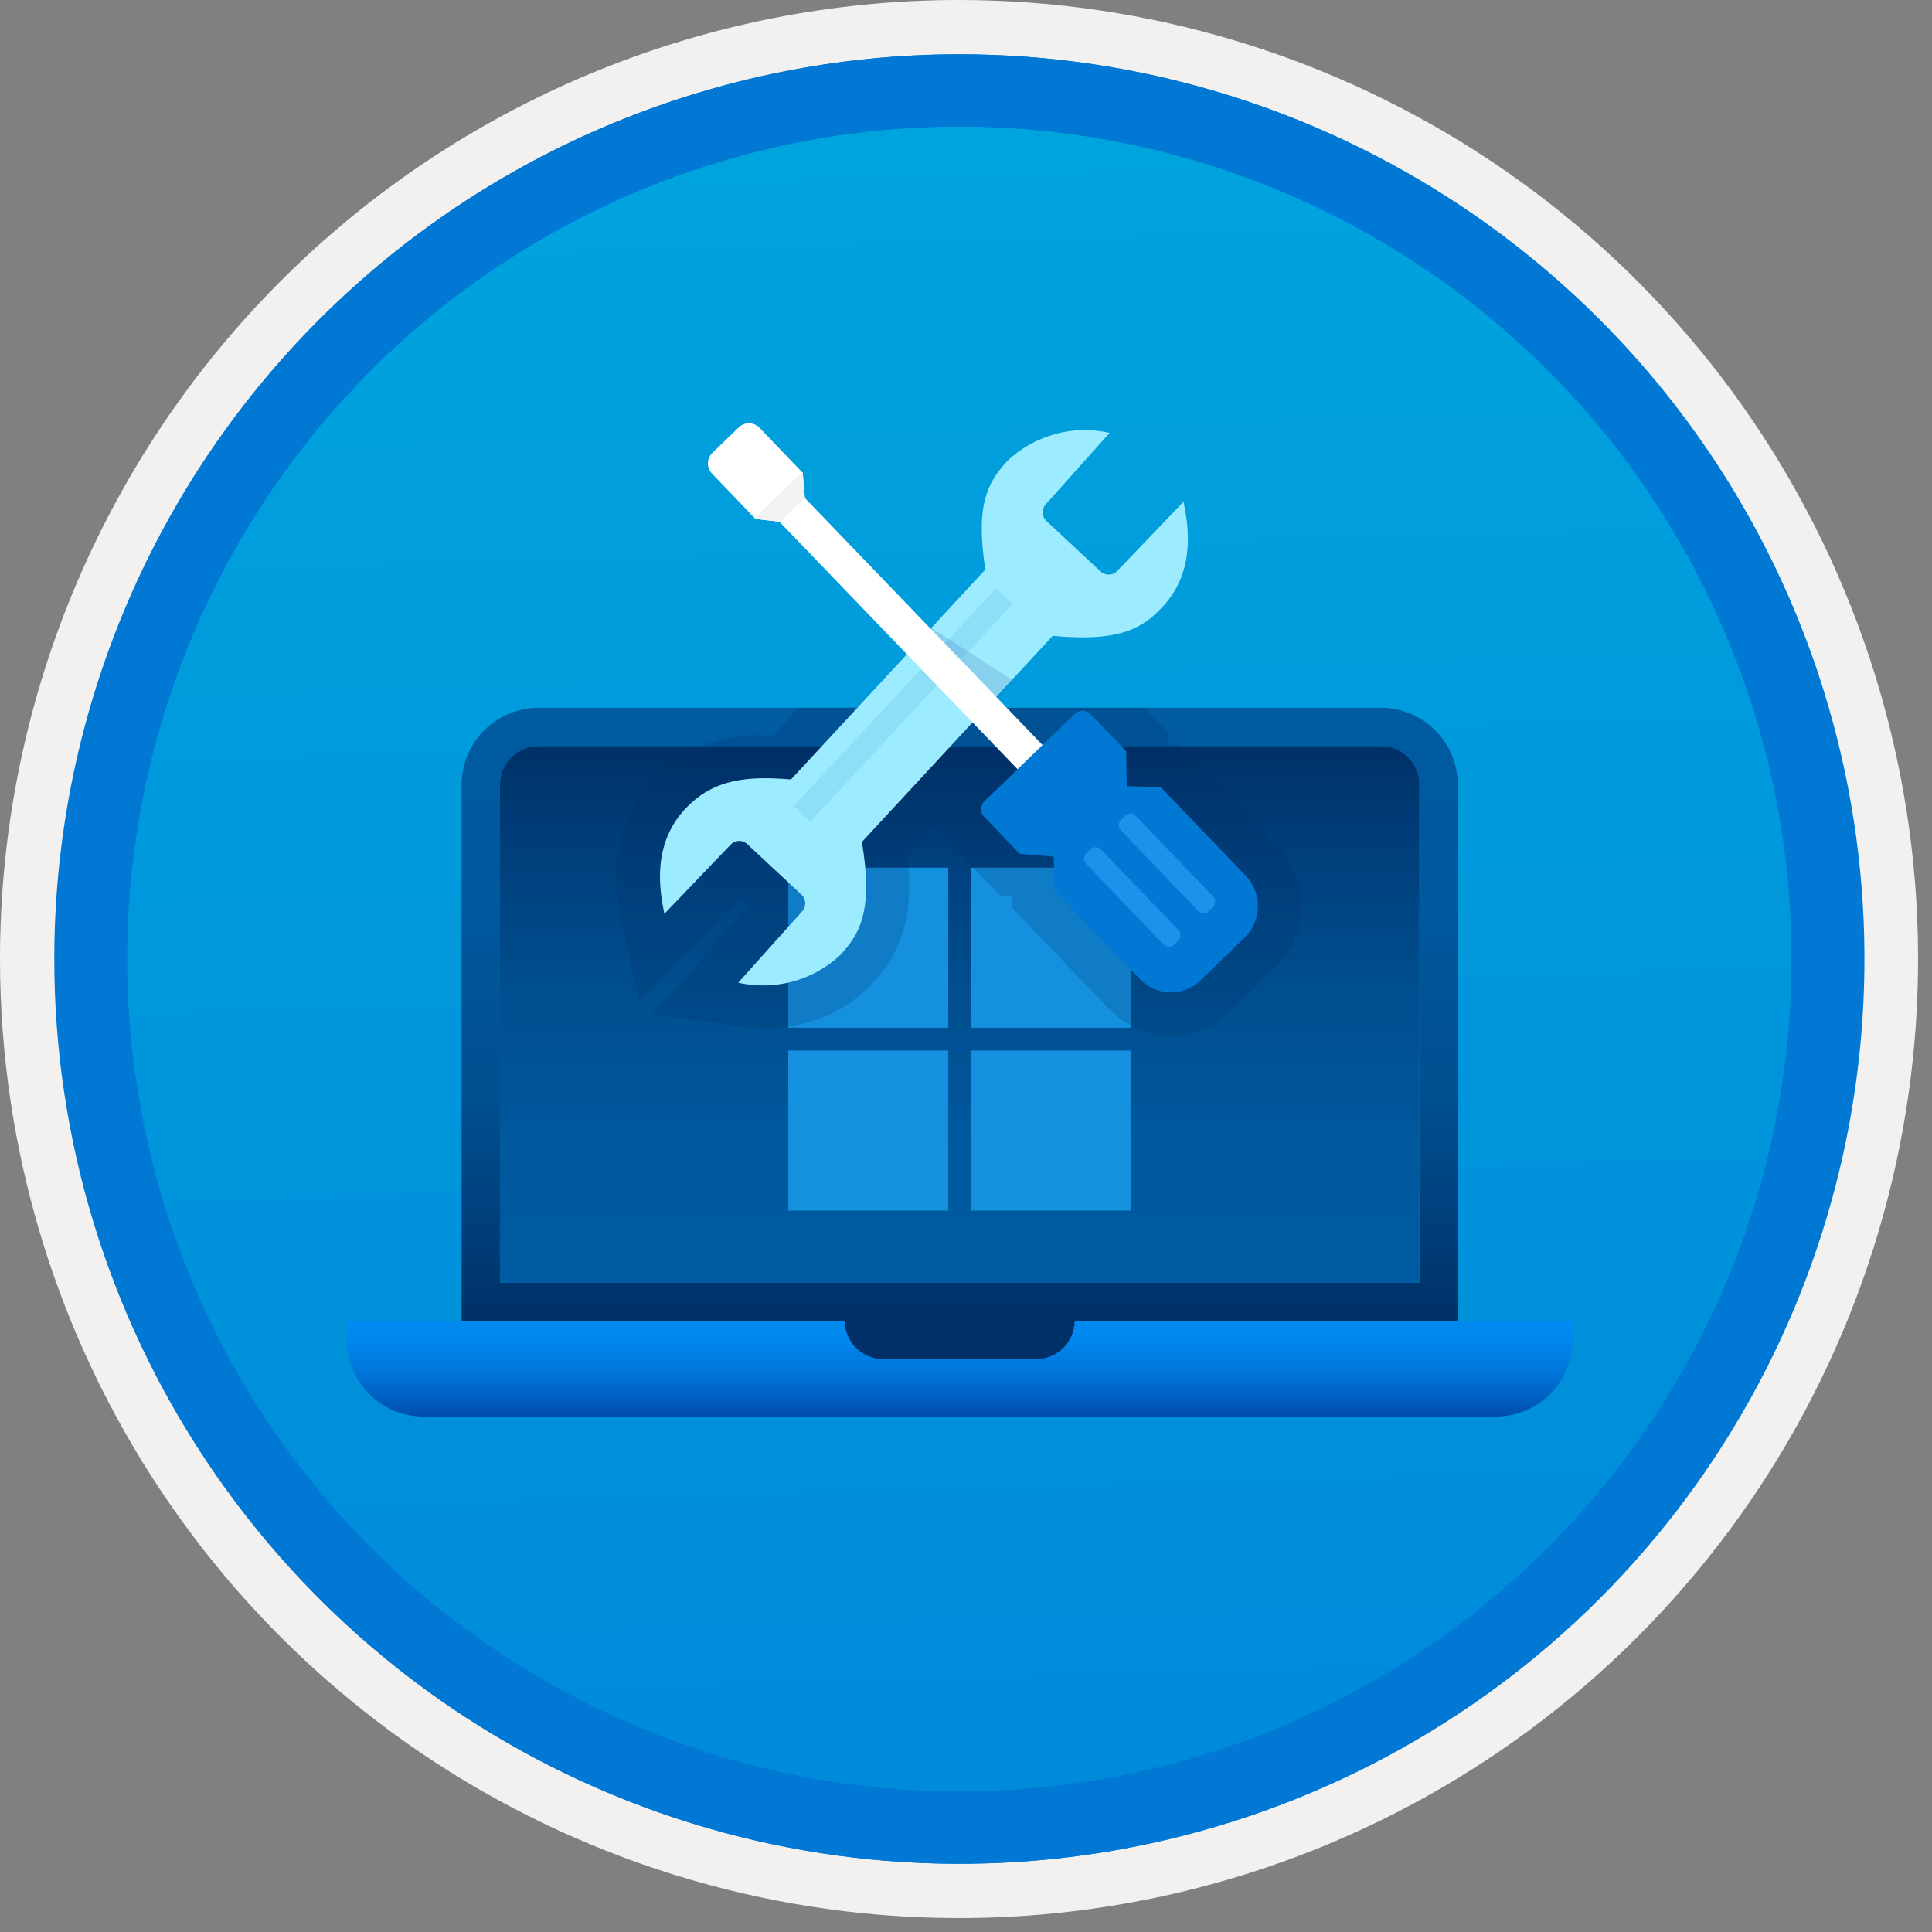 <svg width="100" height="100" viewBox="0 0 100 100" fill="none" xmlns="http://www.w3.org/2000/svg">
<rect x="0" y="0" width="100" height="100" fill="#808080" stroke="none"/>
<g clip-path="url(#clip0_939_457)">
<path d="M49.64 96.45C40.382 96.45 31.332 93.705 23.634 88.561C15.936 83.418 9.936 76.107 6.393 67.553C2.85 59 1.923 49.588 3.73 40.508C5.536 31.428 9.994 23.087 16.54 16.54C23.087 9.994 31.428 5.536 40.508 3.729C49.588 1.923 59 2.85 67.553 6.393C76.107 9.936 83.418 15.936 88.561 23.634C93.705 31.332 96.45 40.382 96.45 49.64C96.451 55.787 95.24 61.874 92.888 67.554C90.535 73.233 87.088 78.394 82.741 82.741C78.394 87.087 73.234 90.535 67.554 92.888C61.875 95.24 55.787 96.45 49.64 96.45V96.45Z" fill="url(#paint0_linear_939_457)"/>
<path fill-rule="evenodd" clip-rule="evenodd" d="M95.54 49.64C95.54 58.718 92.848 67.593 87.805 75.141C82.761 82.689 75.592 88.572 67.205 92.046C58.818 95.52 49.589 96.429 40.685 94.658C31.782 92.887 23.603 88.515 17.184 82.096C10.765 75.677 6.393 67.498 4.622 58.595C2.851 49.691 3.76 40.462 7.234 32.075C10.708 23.688 16.591 16.519 24.139 11.476C31.688 6.432 40.562 3.74 49.64 3.74C55.668 3.74 61.636 4.927 67.205 7.234C72.774 9.541 77.834 12.921 82.096 17.184C86.359 21.446 89.739 26.506 92.046 32.075C94.353 37.644 95.54 43.612 95.54 49.64V49.64ZM49.64 3.62732e-07C59.458 3.62732e-07 69.055 2.911 77.219 8.366C85.382 13.82 91.744 21.573 95.501 30.644C99.258 39.714 100.242 49.695 98.326 59.324C96.411 68.954 91.683 77.799 84.741 84.741C77.799 91.683 68.954 96.411 59.324 98.326C49.695 100.242 39.714 99.258 30.644 95.501C21.573 91.744 13.82 85.382 8.366 77.219C2.911 69.055 3.62732e-07 59.458 3.62732e-07 49.64C-0.001 43.121 1.283 36.666 3.777 30.643C6.271 24.62 9.928 19.147 14.537 14.537C19.147 9.928 24.62 6.271 30.643 3.777C36.666 1.283 43.121 -0.001 49.64 3.62732e-07V3.62732e-07Z" fill="#F2F1F0"/>
<path fill-rule="evenodd" clip-rule="evenodd" d="M92.73 49.64C92.73 58.163 90.202 66.493 85.468 73.58C80.733 80.666 74.003 86.189 66.129 89.45C58.256 92.711 49.592 93.565 41.233 91.902C32.874 90.24 25.197 86.136 19.17 80.109C13.144 74.083 9.04 66.405 7.378 58.047C5.715 49.688 6.568 41.024 9.83 33.15C13.091 25.277 18.614 18.547 25.7 13.812C32.786 9.077 41.117 6.55 49.64 6.55C55.298 6.55 60.902 7.664 66.13 9.829C71.358 11.995 76.108 15.169 80.11 19.17C84.111 23.171 87.285 27.922 89.45 33.15C91.616 38.378 92.73 43.981 92.73 49.64V49.64ZM49.64 2.81C58.902 2.81 67.956 5.557 75.657 10.702C83.358 15.848 89.36 23.162 92.905 31.719C96.449 40.276 97.377 49.692 95.57 58.776C93.763 67.86 89.303 76.205 82.753 82.754C76.204 89.303 67.86 93.763 58.776 95.57C49.691 97.377 40.276 96.45 31.718 92.905C23.161 89.361 15.848 83.359 10.702 75.657C5.556 67.956 2.81 58.902 2.81 49.64C2.811 37.22 7.745 25.31 16.527 16.528C25.309 7.745 37.22 2.811 49.64 2.81V2.81Z" fill="#0078D4"/>
<path fill-rule="evenodd" clip-rule="evenodd" d="M92.764 49.64C92.764 58.163 90.237 66.493 85.502 73.58C80.767 80.666 74.037 86.189 66.164 89.45C58.29 92.711 49.626 93.565 41.267 91.902C32.909 90.24 25.231 86.136 19.204 80.109C13.178 74.083 9.074 66.405 7.412 58.047C5.749 49.688 6.602 41.024 9.864 33.15C13.125 25.277 18.648 18.547 25.734 13.812C32.82 9.077 41.151 6.55 49.674 6.55C55.333 6.55 60.936 7.664 66.164 9.829C71.392 11.995 76.142 15.169 80.144 19.17C84.145 23.171 87.319 27.922 89.484 33.15C91.65 38.378 92.764 43.981 92.764 49.64V49.64ZM49.674 2.81C58.936 2.81 67.99 5.557 75.691 10.702C83.392 15.848 89.395 23.162 92.939 31.719C96.484 40.276 97.411 49.692 95.604 58.776C93.797 67.86 89.337 76.205 82.788 82.754C76.238 89.303 67.894 93.763 58.81 95.57C49.726 97.377 40.31 96.45 31.753 92.905C23.196 89.361 15.882 83.359 10.736 75.657C5.59 67.956 2.844 58.902 2.844 49.64C2.845 37.22 7.779 25.31 16.561 16.528C25.343 7.745 37.254 2.811 49.674 2.81V2.81Z" fill="#0078D4"/>
<path d="M37.423 21.743H37.883C37.731 21.719 37.575 21.719 37.423 21.743V21.743Z" fill="url(#paint1_linear_939_457)"/>
<path d="M37.423 21.743H37.883C37.731 21.719 37.575 21.719 37.423 21.743V21.743Z" fill="url(#paint2_linear_939_457)"/>
<path d="M66.463 21.743H66.923C66.77 21.719 66.615 21.719 66.463 21.743H66.463Z" fill="url(#paint3_linear_939_457)"/>
<path d="M66.463 21.743H66.923C66.77 21.719 66.615 21.719 66.463 21.743H66.463Z" fill="url(#paint4_linear_939_457)"/>
<path d="M27.861 36.636C26.811 36.639 25.804 37.058 25.061 37.801C24.317 38.544 23.899 39.551 23.895 40.602V68.363H75.452V40.602C75.449 39.551 75.03 38.544 74.287 37.801C73.544 37.058 72.537 36.639 71.486 36.636H27.861ZM71.486 38.619C72.012 38.619 72.516 38.828 72.887 39.2C73.259 39.572 73.468 40.076 73.469 40.602V66.38H25.878V40.602C25.879 40.076 26.088 39.572 26.46 39.2C26.832 38.828 27.336 38.619 27.861 38.619H71.486Z" fill="url(#paint5_linear_939_457)"/>
<path d="M25.878 40.602C25.879 40.076 26.088 39.572 26.46 39.2C26.832 38.828 27.336 38.619 27.861 38.619H71.486C72.012 38.619 72.516 38.828 72.887 39.2C73.259 39.572 73.468 40.076 73.469 40.602V66.38H25.878V40.602Z" fill="url(#paint6_linear_939_457)"/>
<path d="M17.947 68.363V69.354C17.95 70.405 18.369 71.412 19.112 72.155C19.855 72.898 20.862 73.317 21.913 73.32H77.435C78.486 73.317 79.493 72.898 80.236 72.155C80.979 71.412 81.398 70.405 81.401 69.354V68.363H17.947Z" fill="url(#paint7_linear_939_457)"/>
<path fill-rule="evenodd" clip-rule="evenodd" d="M45.708 70.346H53.64C54.166 70.346 54.67 70.137 55.042 69.765C55.413 69.393 55.623 68.889 55.623 68.363H43.725C43.725 68.889 43.934 69.393 44.306 69.765C44.678 70.137 45.182 70.346 45.708 70.346V70.346Z" fill="#003067"/>
<path d="M49.082 53.195H40.799V44.912H49.082V53.195ZM58.548 53.195H50.265V44.912H58.548L58.548 53.195ZM49.082 62.661H40.799V54.378H49.082V62.661ZM58.548 62.661H50.265V54.378H58.548L58.548 62.661Z" fill="#1490DF"/>
<path opacity="0.2" d="M66.118 43.825L61.06 38.554L60.503 38.536L60.49 37.96L59.219 36.636H41.346L40.024 38.064C39.881 38.059 39.738 38.057 39.597 38.057C38.524 38.002 37.452 38.181 36.454 38.581C35.457 38.981 34.558 39.593 33.82 40.374C31.252 43.148 31.974 46.616 32.211 47.755L33.072 51.892L38.326 46.405L38.813 46.858L33.752 52.515L37.919 53.069C38.478 53.148 39.042 53.19 39.607 53.194C40.609 53.229 41.608 53.056 42.541 52.686C43.473 52.316 44.319 51.757 45.024 51.043C46.731 49.291 47.309 47.347 46.962 44.315L48.63 42.513C48.743 43.005 48.989 43.458 49.34 43.822L51.756 46.339L52.357 46.389L52.368 46.977L57.403 52.224C57.817 52.654 58.314 52.997 58.864 53.231C59.413 53.465 60.004 53.587 60.602 53.588C61.53 53.59 62.436 53.298 63.189 52.754L63.223 52.786L65.922 50.179C66.045 50.06 66.161 49.934 66.27 49.803L66.313 49.761L66.308 49.757C67.003 48.913 67.366 47.846 67.331 46.755C67.296 45.663 66.865 44.622 66.118 43.825V43.825Z" fill="#003067"/>
<path d="M44.611 43.581L54.489 32.911C57.991 33.246 59.162 32.503 60.195 31.388C61.883 29.564 61.526 27.257 61.259 25.97L57.823 29.557C57.713 29.673 57.562 29.74 57.402 29.744C57.243 29.749 57.088 29.691 56.971 29.582L55.566 28.273L54.161 26.963C54.044 26.854 53.975 26.704 53.968 26.544C53.961 26.384 54.016 26.228 54.123 26.109L57.435 22.406C56.499 22.193 55.524 22.215 54.598 22.471C53.672 22.726 52.824 23.207 52.129 23.87C51.083 25.001 50.49 26.194 51.002 29.479L40.944 40.344C38.717 40.161 36.924 40.294 35.452 41.885C33.764 43.708 34.12 46.014 34.387 47.302L37.823 43.714C37.933 43.599 38.085 43.532 38.244 43.527C38.404 43.523 38.559 43.581 38.675 43.69L40.08 45L41.485 46.309C41.602 46.418 41.672 46.569 41.679 46.728C41.686 46.888 41.63 47.044 41.524 47.164L38.211 50.865C39.128 51.071 40.08 51.054 40.989 50.815C41.897 50.576 42.735 50.122 43.431 49.492C44.544 48.349 45.202 47.059 44.611 43.581Z" fill="#9CEBFF"/>
<path opacity="0.2" d="M51.554 30.457L52.417 31.259L41.95 42.519L41.087 41.717L51.554 30.457Z" fill="#53B1E0"/>
<path opacity="0.17" d="M48.042 32.391L52.4 35.201L50.66 37.317L48.042 32.391Z" fill="#1F56A3"/>
<path d="M40.342 27.004L41.64 25.755L54.301 38.915L53.004 40.163L40.342 27.004Z" fill="white"/>
<path d="M64.514 45.364L60.083 40.747L58.324 40.691L58.286 38.874L56.451 36.962C56.396 36.908 56.33 36.864 56.258 36.835C56.187 36.806 56.109 36.791 56.032 36.791C55.954 36.792 55.877 36.807 55.806 36.837C55.734 36.868 55.669 36.912 55.614 36.967L53.229 39.271L53.231 39.274L53.229 39.271L50.959 41.464C50.849 41.57 50.786 41.716 50.783 41.87C50.78 42.023 50.838 42.172 50.944 42.282L52.779 44.194L54.543 44.342L54.575 46.066L59.007 50.684C59.208 50.894 59.448 51.062 59.714 51.178C59.98 51.295 60.267 51.358 60.558 51.364C60.848 51.37 61.137 51.318 61.408 51.212C61.678 51.105 61.925 50.946 62.134 50.744L63.226 49.689L63.207 49.669L63.227 49.689L64.375 48.58C64.818 48.171 65.082 47.604 65.108 47.001C65.134 46.398 64.921 45.81 64.514 45.364Z" fill="#0078D4"/>
<path d="M39.31 22.14C39.242 22.068 39.159 22.011 39.068 21.971C38.977 21.931 38.879 21.909 38.779 21.907C38.679 21.905 38.58 21.923 38.488 21.959C38.395 21.996 38.31 22.05 38.239 22.119L36.873 23.438C36.728 23.579 36.645 23.77 36.641 23.972C36.638 24.174 36.714 24.369 36.853 24.514L39.106 26.862L40.36 27.004L41.657 25.751L41.547 24.471L39.31 22.14Z" fill="white"/>
<path d="M39.057 26.811L39.107 26.863L40.361 27.004L41.658 25.751L41.548 24.471L41.515 24.437L39.057 26.811Z" fill="#F2F2F2"/>
<path d="M60.994 48.138C61.065 48.212 61.104 48.311 61.102 48.414C61.1 48.517 61.058 48.615 60.984 48.687L60.767 48.896C60.731 48.931 60.688 48.959 60.64 48.977C60.593 48.996 60.543 49.005 60.492 49.004C60.441 49.003 60.391 48.992 60.344 48.972C60.298 48.951 60.255 48.922 60.22 48.885L56.218 44.714C56.147 44.64 56.108 44.541 56.11 44.438C56.112 44.335 56.154 44.237 56.228 44.165L56.445 43.956C56.481 43.921 56.524 43.893 56.572 43.874C56.619 43.856 56.67 43.847 56.72 43.848C56.771 43.849 56.821 43.86 56.868 43.88C56.914 43.9 56.957 43.93 56.992 43.967L60.994 48.138Z" fill="#1B93EB"/>
<path d="M62.79 46.402C62.862 46.476 62.901 46.575 62.899 46.678C62.897 46.781 62.854 46.879 62.781 46.951L62.564 47.16C62.527 47.195 62.484 47.223 62.437 47.242C62.39 47.26 62.339 47.269 62.288 47.268C62.237 47.267 62.187 47.256 62.141 47.236C62.094 47.215 62.052 47.186 62.017 47.149L58.016 42.98C57.945 42.906 57.906 42.806 57.908 42.703C57.91 42.6 57.953 42.502 58.026 42.431L58.243 42.222C58.279 42.187 58.322 42.16 58.37 42.141C58.417 42.122 58.467 42.113 58.518 42.114C58.569 42.115 58.619 42.126 58.666 42.147C58.712 42.167 58.754 42.197 58.789 42.233L62.79 46.402Z" fill="#1B93EB"/>
</g>
<defs>
<linearGradient id="paint0_linear_939_457" x1="47.87" y1="-15.153" x2="51.852" y2="130.615" gradientUnits="userSpaceOnUse">
<stop stop-color="#00ABDE"/>
<stop offset="1" stop-color="#007ED8"/>
</linearGradient>
<linearGradient id="paint1_linear_939_457" x1="37.653" y1="27.988" x2="37.653" y2="20.213" gradientUnits="userSpaceOnUse">
<stop stop-color="#004DAE"/>
<stop offset="0.21" stop-color="#0061C4"/>
<stop offset="0.51" stop-color="#0078DD"/>
<stop offset="0.78" stop-color="#0086EC"/>
<stop offset="1" stop-color="#008BF1"/>
</linearGradient>
<linearGradient id="paint2_linear_939_457" x1="37.653" y1="21.743" x2="37.653" y2="18.613" gradientUnits="userSpaceOnUse">
<stop stop-color="#004DAE"/>
<stop offset="0.21" stop-color="#0061C4"/>
<stop offset="0.51" stop-color="#0078DD"/>
<stop offset="0.78" stop-color="#0086EC"/>
<stop offset="1" stop-color="#008BF1"/>
</linearGradient>
<linearGradient id="paint3_linear_939_457" x1="66.693" y1="27.988" x2="66.693" y2="20.213" gradientUnits="userSpaceOnUse">
<stop stop-color="#004DAE"/>
<stop offset="0.21" stop-color="#0061C4"/>
<stop offset="0.51" stop-color="#0078DD"/>
<stop offset="0.78" stop-color="#0086EC"/>
<stop offset="1" stop-color="#008BF1"/>
</linearGradient>
<linearGradient id="paint4_linear_939_457" x1="66.693" y1="21.743" x2="66.693" y2="18.613" gradientUnits="userSpaceOnUse">
<stop stop-color="#004DAE"/>
<stop offset="0.21" stop-color="#0061C4"/>
<stop offset="0.51" stop-color="#0078DD"/>
<stop offset="0.78" stop-color="#0086EC"/>
<stop offset="1" stop-color="#008BF1"/>
</linearGradient>
<linearGradient id="paint5_linear_939_457" x1="49.674" y1="68.363" x2="49.674" y2="36.579" gradientUnits="userSpaceOnUse">
<stop stop-color="#003067"/>
<stop offset="0.165" stop-color="#003F7C"/>
<stop offset="0.362" stop-color="#004F90"/>
<stop offset="0.681" stop-color="#00589D"/>
<stop offset="1" stop-color="#005BA1"/>
</linearGradient>
<linearGradient id="paint6_linear_939_457" x1="49.674" y1="66.38" x2="49.674" y2="38.569" gradientUnits="userSpaceOnUse">
<stop stop-color="#005BA1"/>
<stop offset="0.26" stop-color="#00589D"/>
<stop offset="0.53" stop-color="#004F90"/>
<stop offset="0.8" stop-color="#003F7C"/>
<stop offset="1" stop-color="#003067"/>
</linearGradient>
<linearGradient id="paint7_linear_939_457" x1="49.674" y1="73.32" x2="49.674" y2="68.363" gradientUnits="userSpaceOnUse">
<stop stop-color="#004DAE"/>
<stop offset="0.21" stop-color="#0061C4"/>
<stop offset="0.51" stop-color="#0078DD"/>
<stop offset="0.78" stop-color="#0086EC"/>
<stop offset="1" stop-color="#008BF1"/>
</linearGradient>
<clipPath id="clip0_939_457">
<rect width="99.28" height="99.28" fill="white"/>
</clipPath>
</defs>
</svg>
